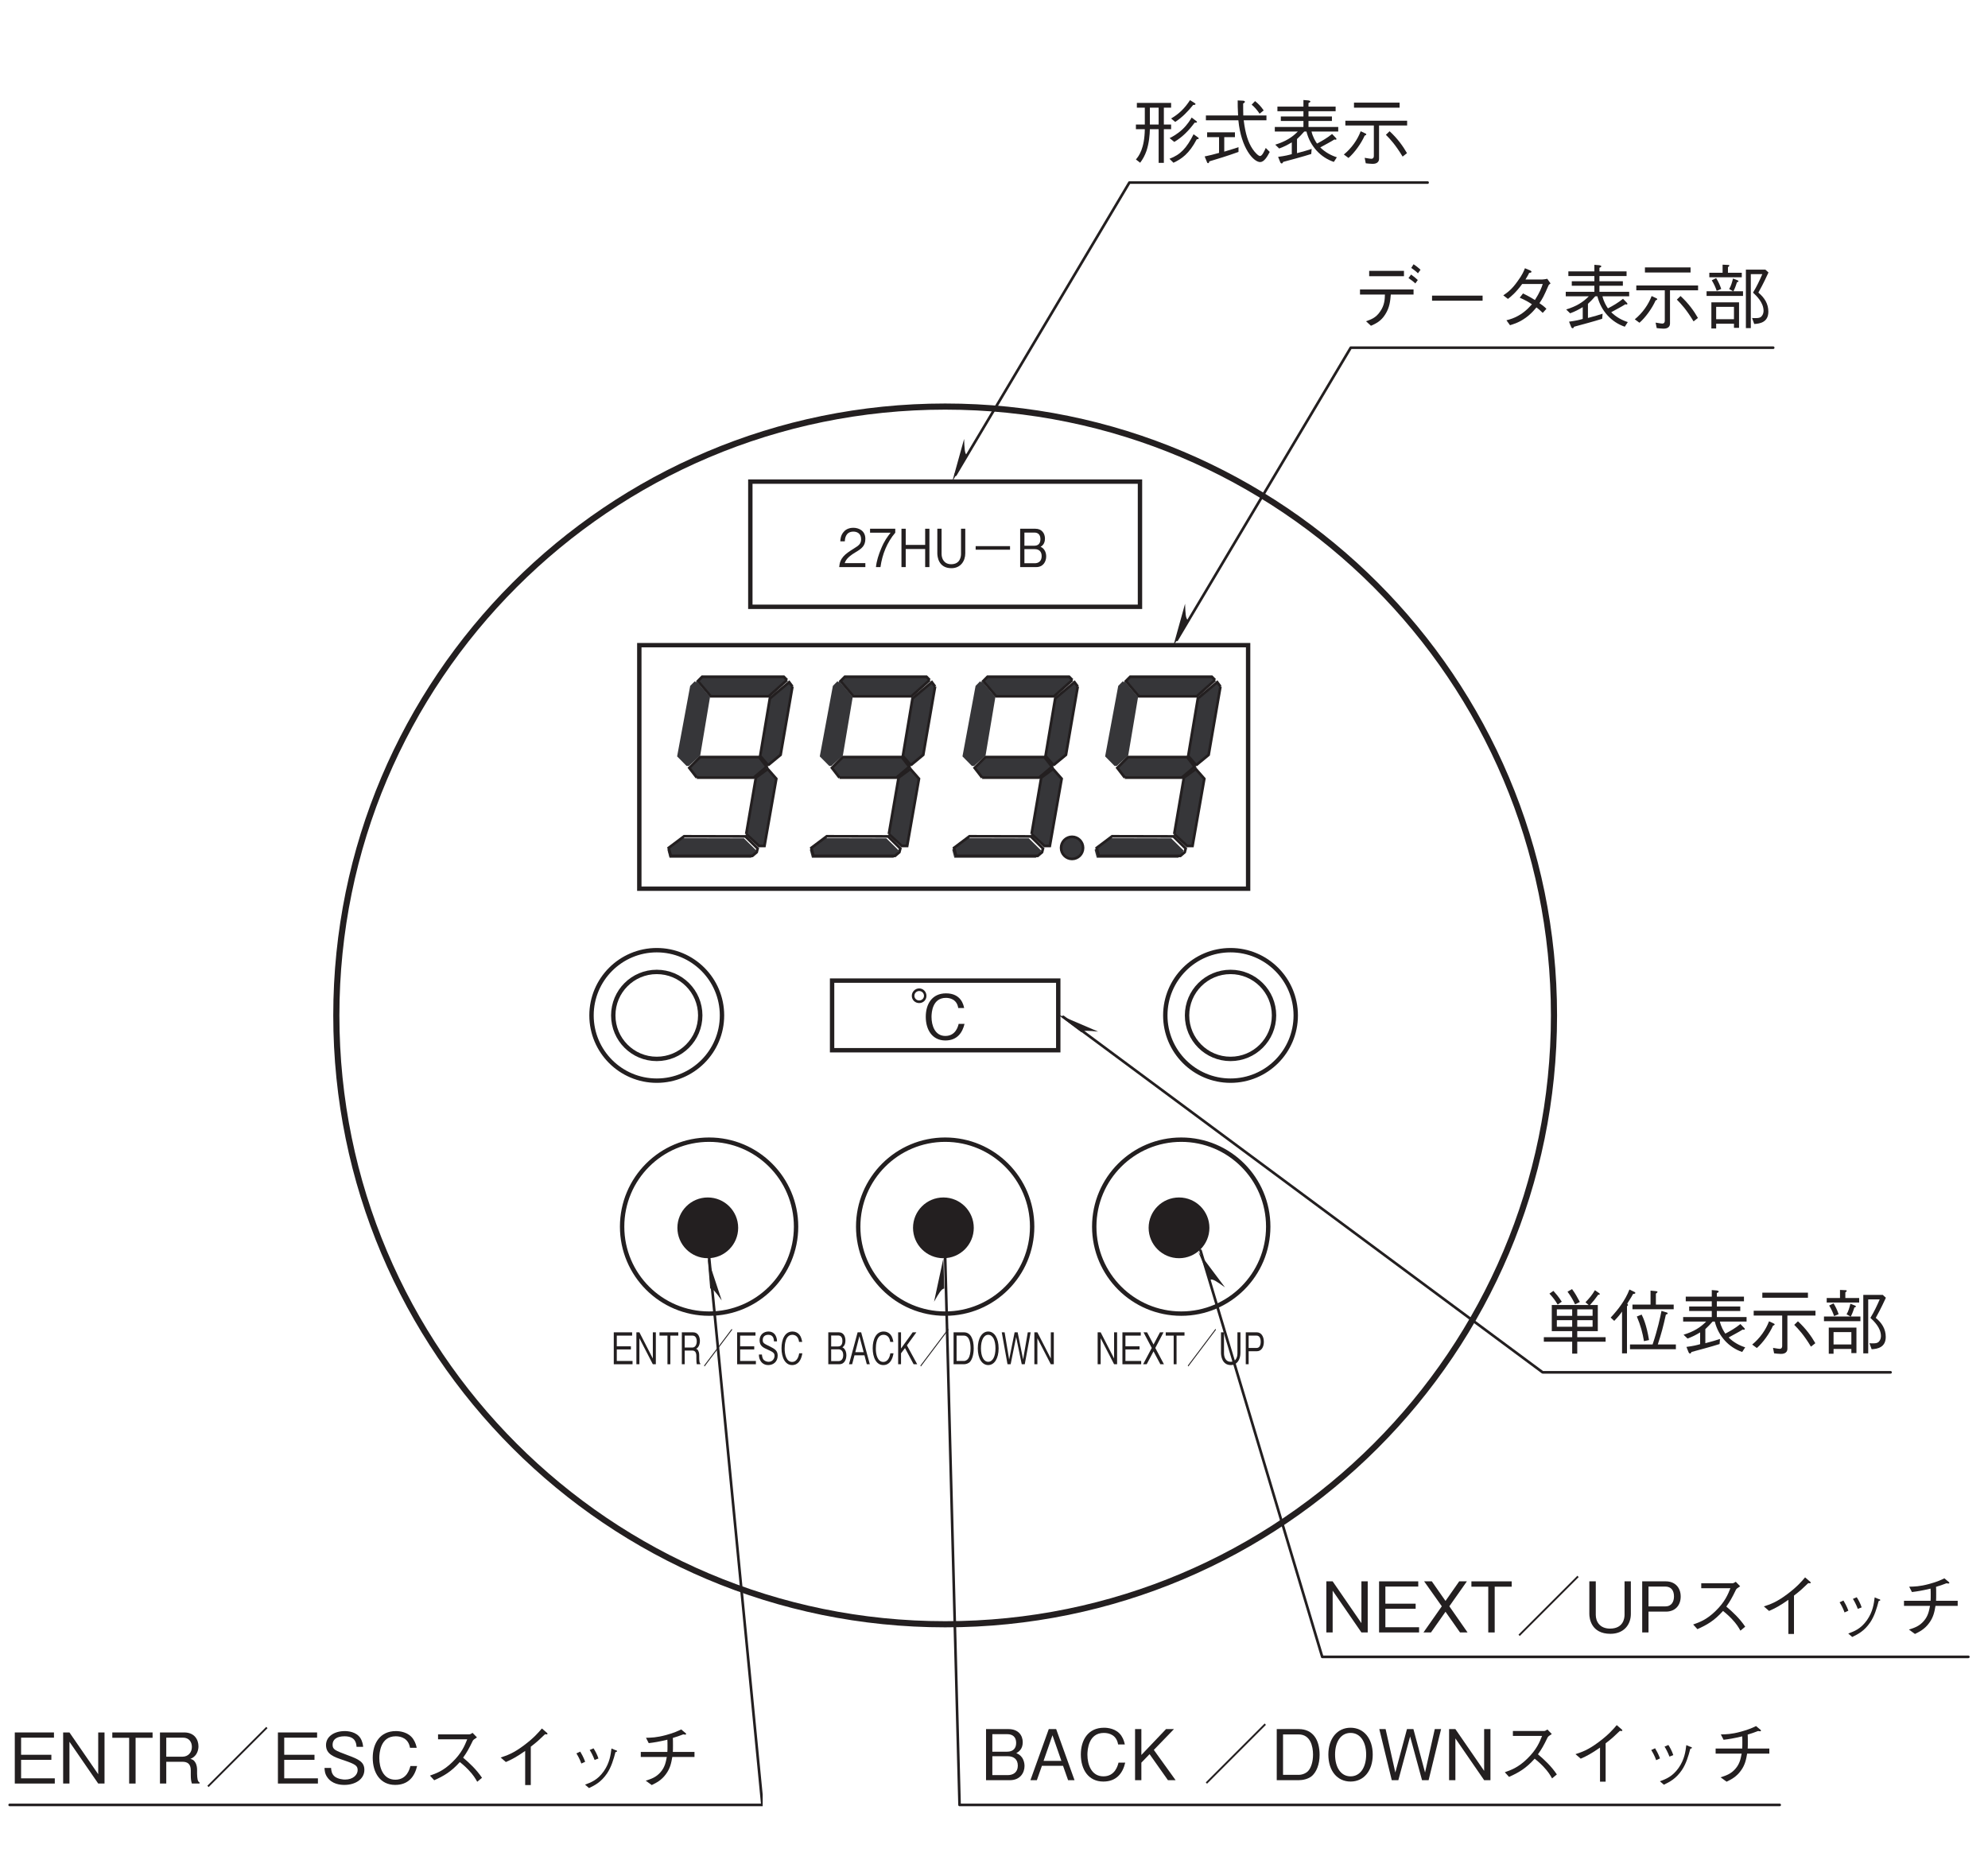 <?xml version="1.0" encoding="UTF-8"?>
<svg xmlns="http://www.w3.org/2000/svg" xmlns:xlink="http://www.w3.org/1999/xlink" width="226.77pt" height="212.6pt" viewBox="0 0 226.77 212.6" version="1.2">
<defs>
<g>
<symbol overflow="visible" id="glyph0-0">
<path style="stroke:none;" d="M 0.797 0.953 L 7.188 0.953 L 7.188 -7.031 L 0.797 -7.031 Z M 4 -3.359 L 1.453 -6.625 L 6.531 -6.625 Z M 4.25 -3.031 L 6.781 -6.297 L 6.781 0.234 Z M 1.453 0.562 L 4 -2.703 L 6.531 0.562 Z M 1.203 -6.297 L 3.734 -3.031 L 1.203 0.234 Z M 1.203 -6.297 "/>
</symbol>
<symbol overflow="visible" id="glyph0-1">
<path style="stroke:none;" d="M 5.188 0 L 5.188 -0.594 L 1.344 -0.594 L 1.344 -2.703 L 4.797 -2.703 L 4.797 -3.281 L 1.344 -3.281 L 1.344 -5.234 L 5.094 -5.234 L 5.094 -5.828 L 0.625 -5.828 L 0.625 0 Z M 5.188 0 "/>
</symbol>
<symbol overflow="visible" id="glyph0-2">
<path style="stroke:none;" d="M 5.391 0 L 5.391 -5.828 L 4.672 -5.828 L 4.672 -1.062 L 1.391 -5.828 L 0.672 -5.828 L 0.672 0 L 1.391 0 L 1.391 -4.766 L 4.672 0 Z M 5.391 0 "/>
</symbol>
<symbol overflow="visible" id="glyph0-3">
<path style="stroke:none;" d="M 4.812 -5.219 L 4.812 -5.828 L 0.219 -5.828 L 0.219 -5.219 L 2.141 -5.219 L 2.141 0 L 2.875 0 L 2.875 -5.219 Z M 4.812 -5.219 "/>
</symbol>
<symbol overflow="visible" id="glyph0-4">
<path style="stroke:none;" d="M 5.141 0 L 5.141 -0.125 C 5.016 -0.203 4.969 -0.266 4.922 -0.453 C 4.891 -0.609 4.859 -0.875 4.859 -1.125 L 4.859 -1.562 C 4.859 -1.734 4.844 -2.094 4.656 -2.406 C 4.484 -2.703 4.312 -2.75 4.094 -2.812 C 4.25 -2.875 4.406 -2.953 4.562 -3.109 C 4.859 -3.375 5.016 -3.828 5.016 -4.25 C 5.016 -4.984 4.578 -5.828 3.391 -5.828 L 0.625 -5.828 L 0.625 0 L 1.344 0 L 1.344 -2.484 L 3.172 -2.484 C 3.703 -2.484 4.141 -2.297 4.141 -1.5 L 4.141 -1 C 4.141 -0.516 4.172 -0.297 4.266 0 Z M 4.266 -4.172 C 4.266 -3.562 3.859 -3.062 3.188 -3.062 L 1.344 -3.062 L 1.344 -5.234 L 3.25 -5.234 C 3.953 -5.234 4.266 -4.734 4.266 -4.172 Z M 4.266 -4.172 "/>
</symbol>
<symbol overflow="visible" id="glyph0-5">
<path style="stroke:none;" d="M 7.422 -6.312 L 7.281 -6.469 L 0.562 0.25 L 0.703 0.406 Z M 7.422 -6.312 "/>
</symbol>
<symbol overflow="visible" id="glyph0-6">
<path style="stroke:none;" d="M 5.016 -1.562 C 5.016 -2.453 4.391 -2.766 3.109 -3.234 C 1.656 -3.781 1.391 -3.875 1.391 -4.438 C 1.391 -5.016 1.859 -5.391 2.75 -5.391 C 4.031 -5.391 4.094 -4.562 4.125 -4.188 L 4.875 -4.188 C 4.859 -4.391 4.812 -4.781 4.562 -5.188 C 4.094 -5.906 3.156 -5.984 2.781 -5.984 C 1.594 -5.984 0.641 -5.375 0.641 -4.391 C 0.641 -3.344 1.531 -3.031 2.672 -2.656 C 4 -2.203 4.25 -2.031 4.25 -1.531 C 4.25 -1.016 3.75 -0.453 2.812 -0.453 C 2.594 -0.453 2.047 -0.5 1.656 -0.781 C 1.266 -1.078 1.234 -1.547 1.219 -1.781 L 0.469 -1.781 C 0.484 -1.516 0.5 -1.109 0.797 -0.703 C 1.328 0.062 2.25 0.156 2.734 0.156 C 3.969 0.156 5.016 -0.484 5.016 -1.562 Z M 5.016 -1.562 "/>
</symbol>
<symbol overflow="visible" id="glyph0-7">
<path style="stroke:none;" d="M 5.562 -2 L 4.797 -2 C 4.719 -1.703 4.422 -0.438 3.078 -0.438 C 1.703 -0.438 1.25 -1.781 1.25 -2.906 C 1.25 -3.453 1.359 -5.391 3.125 -5.391 C 3.75 -5.391 4.578 -5.141 4.75 -4.078 L 5.516 -4.078 C 5.469 -4.297 5.391 -4.656 5.125 -5.062 C 4.562 -5.906 3.531 -5.984 3.141 -5.984 C 1.328 -5.984 0.5 -4.578 0.5 -2.938 C 0.5 -1.203 1.375 0.156 3.062 0.156 C 4.547 0.156 5.281 -0.781 5.562 -2 Z M 5.562 -2 "/>
</symbol>
<symbol overflow="visible" id="glyph0-8">
<path style="stroke:none;" d="M 5.828 -5.781 C 5.734 -5.719 5.578 -5.609 5.453 -5.609 L 1.891 -5.609 L 1.891 -5.047 L 5.219 -5.047 C 4.938 -4.344 4.594 -3.484 3.531 -2.453 C 2.484 -1.422 1.656 -1.156 0.969 -0.906 L 1.453 -0.375 C 2.531 -0.859 3.375 -1.328 4.375 -2.453 C 4.578 -2.281 4.891 -2.047 5.344 -1.578 C 5.922 -0.969 6.141 -0.594 6.359 -0.203 L 6.906 -0.656 C 6.25 -1.625 5.484 -2.328 4.75 -2.953 C 5.172 -3.547 5.391 -3.922 5.859 -4.891 C 5.953 -5.016 5.969 -5.031 6.328 -5.266 Z M 5.828 -5.781 "/>
</symbol>
<symbol overflow="visible" id="glyph0-9">
<path style="stroke:none;" d="M 4.484 0.172 L 4.484 -4.203 C 5.219 -4.766 5.438 -4.984 6.109 -5.625 C 6.203 -5.609 6.234 -5.609 6.297 -5.609 C 6.375 -5.609 6.391 -5.641 6.391 -5.672 C 6.391 -5.734 6.328 -5.797 6.297 -5.812 L 5.75 -6.281 C 5.344 -5.797 4.797 -5.172 3.688 -4.344 C 2.453 -3.422 1.75 -3.203 1.047 -2.969 L 1.641 -2.453 C 2.328 -2.75 2.906 -3.062 3.844 -3.719 L 3.844 0.172 Z M 4.484 0.172 "/>
</symbol>
<symbol overflow="visible" id="glyph0-10">
<path style="stroke:none;" d="M 1.703 -3.438 C 1.859 -3.188 2.094 -2.781 2.266 -2.281 L 2.703 -2.484 C 2.516 -3 2.266 -3.438 2.141 -3.641 Z M 3.219 -3.828 C 3.344 -3.641 3.594 -3.188 3.781 -2.688 L 4.219 -2.859 C 4.062 -3.344 3.812 -3.781 3.656 -4.016 Z M 3.141 0.516 C 3.797 0.203 4.516 -0.156 5.188 -1.141 C 5.672 -1.844 5.953 -2.781 6.156 -3.578 C 6.328 -3.641 6.344 -3.641 6.344 -3.703 C 6.344 -3.734 6.297 -3.781 6.109 -3.828 L 5.703 -4 C 5.609 -3.266 5.5 -2.375 4.828 -1.406 C 4.109 -0.391 3.359 -0.125 2.688 0.125 Z M 3.141 0.516 "/>
</symbol>
<symbol overflow="visible" id="glyph0-11">
<path style="stroke:none;" d="M 4.719 -3.609 C 4.734 -3.828 4.734 -4.016 4.734 -4.375 C 4.734 -4.734 4.734 -4.953 4.719 -5.203 C 5.234 -5.359 5.375 -5.406 5.906 -5.609 C 6.031 -5.594 6.078 -5.578 6.125 -5.578 C 6.172 -5.578 6.234 -5.594 6.234 -5.656 C 6.234 -5.719 6.156 -5.766 6.141 -5.781 L 5.672 -6.172 C 5.344 -6.016 4.875 -5.781 3.938 -5.531 C 2.844 -5.234 2.25 -5.234 1.656 -5.219 L 1.969 -4.609 C 2.625 -4.688 3.094 -4.766 4.094 -5 C 4.109 -4.797 4.109 -4.594 4.109 -4.281 C 4.109 -3.969 4.109 -3.797 4.094 -3.609 L 1.062 -3.609 L 1.062 -3.031 L 4.031 -3.031 C 3.922 -2.484 3.828 -1.891 3.328 -1.312 C 2.812 -0.703 2.219 -0.516 1.625 -0.328 L 2.312 0.172 C 2.828 -0.078 3.422 -0.375 3.922 -1.062 C 4.438 -1.75 4.547 -2.406 4.656 -3.031 L 7.188 -3.031 L 7.188 -3.609 Z M 4.719 -3.609 "/>
</symbol>
<symbol overflow="visible" id="glyph0-12">
<path style="stroke:none;" d="M 5.016 -1.625 C 5.016 -1.922 4.938 -2.266 4.75 -2.562 C 4.516 -2.891 4.281 -3 4.078 -3.078 C 4.328 -3.234 4.812 -3.516 4.812 -4.328 C 4.812 -5.094 4.328 -5.828 3.188 -5.828 L 0.625 -5.828 L 0.625 0 L 3.344 0 C 4.531 0 5.016 -0.859 5.016 -1.625 Z M 4.062 -4.25 C 4.062 -3.609 3.688 -3.25 3.031 -3.25 L 1.344 -3.25 L 1.344 -5.25 L 3.031 -5.25 C 3.672 -5.25 4.062 -4.922 4.062 -4.25 Z M 4.25 -1.656 C 4.25 -0.891 3.719 -0.578 3.094 -0.578 L 1.344 -0.578 L 1.344 -2.734 L 3.094 -2.734 C 3.766 -2.734 4.25 -2.406 4.25 -1.656 Z M 4.25 -1.656 "/>
</symbol>
<symbol overflow="visible" id="glyph0-13">
<path style="stroke:none;" d="M 5.25 0 L 3.156 -5.828 L 2.312 -5.828 L 0.219 0 L 0.953 0 L 1.531 -1.641 L 3.938 -1.641 L 4.516 0 Z M 3.75 -2.203 L 1.719 -2.203 L 2.734 -5.125 Z M 3.75 -2.203 "/>
</symbol>
<symbol overflow="visible" id="glyph0-14">
<path style="stroke:none;" d="M 5.25 0 L 2.766 -3.453 L 5.062 -5.828 L 4.156 -5.828 L 1.344 -2.875 L 1.344 -5.828 L 0.625 -5.828 L 0.625 0 L 1.344 0 L 1.344 -2 L 2.281 -2.969 L 4.375 0 Z M 5.25 0 "/>
</symbol>
<symbol overflow="visible" id="glyph0-15">
<path style="stroke:none;" d=""/>
</symbol>
<symbol overflow="visible" id="glyph0-16">
<path style="stroke:none;" d="M 5.562 -2.891 C 5.562 -4.625 4.781 -5.828 3.188 -5.828 L 0.672 -5.828 L 0.672 0 L 3.188 0 C 3.625 0 4.281 -0.125 4.688 -0.484 C 5.203 -0.938 5.562 -1.797 5.562 -2.891 Z M 4.812 -2.922 C 4.812 -2.109 4.594 -1.422 4.266 -1.062 C 4.078 -0.844 3.656 -0.609 3.172 -0.609 L 1.391 -0.609 L 1.391 -5.219 L 3.172 -5.219 C 4.516 -5.219 4.812 -3.859 4.812 -2.922 Z M 4.812 -2.922 "/>
</symbol>
<symbol overflow="visible" id="glyph0-17">
<path style="stroke:none;" d="M 5.562 -2.922 C 5.562 -4.766 4.531 -5.984 3.031 -5.984 C 1.531 -5.984 0.5 -4.766 0.5 -2.922 C 0.5 -1.047 1.531 0.156 3.031 0.156 C 4.531 0.156 5.562 -1.047 5.562 -2.922 Z M 4.812 -2.922 C 4.812 -1.484 4.156 -0.438 3.031 -0.438 C 1.922 -0.438 1.266 -1.469 1.266 -2.922 C 1.266 -4.375 1.922 -5.391 3.031 -5.391 C 4.156 -5.391 4.812 -4.359 4.812 -2.922 Z M 4.812 -2.922 "/>
</symbol>
<symbol overflow="visible" id="glyph0-18">
<path style="stroke:none;" d="M 7.297 -5.828 L 6.578 -5.828 L 5.469 -0.875 L 4.141 -5.828 L 3.406 -5.828 L 2.078 -0.875 L 0.969 -5.828 L 0.25 -5.828 L 1.672 0 L 2.422 0 L 3.766 -4.984 L 5.125 0 L 5.875 0 Z M 7.297 -5.828 "/>
</symbol>
<symbol overflow="visible" id="glyph0-19">
<path style="stroke:none;" d="M 5.25 0 L 3.172 -2.984 L 5.172 -5.828 L 4.297 -5.828 L 2.734 -3.594 L 1.172 -5.828 L 0.297 -5.828 L 2.312 -2.984 L 0.219 0 L 1.078 0 L 2.734 -2.359 L 4.391 0 Z M 5.25 0 "/>
</symbol>
<symbol overflow="visible" id="glyph0-20">
<path style="stroke:none;" d="M 5.391 -2.109 L 5.391 -5.828 L 4.672 -5.828 L 4.672 -2 C 4.672 -1.641 4.547 -0.438 3.016 -0.438 C 1.828 -0.438 1.391 -1.266 1.391 -2 L 1.391 -5.828 L 0.656 -5.828 L 0.656 -2.109 C 0.656 -1.609 0.859 0.156 3.062 0.156 C 4.594 0.156 5.391 -0.891 5.391 -2.109 Z M 5.391 -2.109 "/>
</symbol>
<symbol overflow="visible" id="glyph0-21">
<path style="stroke:none;" d="M 5.016 -4.094 C 5.016 -5.188 4.297 -5.828 3.328 -5.828 L 0.625 -5.828 L 0.625 0 L 1.344 0 L 1.344 -2.375 L 3.328 -2.375 C 4.406 -2.375 5.016 -3.109 5.016 -4.094 Z M 4.25 -4.109 C 4.25 -3.516 3.984 -2.969 3.25 -2.969 L 1.344 -2.969 L 1.344 -5.234 L 3.25 -5.234 C 3.922 -5.234 4.25 -4.797 4.25 -4.109 Z M 4.25 -4.109 "/>
</symbol>
<symbol overflow="visible" id="glyph0-22">
<path style="stroke:none;" d="M 7.516 -0.766 L 7.516 -1.281 L 4.281 -1.281 L 4.281 -1.969 L 6.625 -1.969 L 6.625 -4.953 L 5.734 -4.953 C 6.078 -5.328 6.344 -5.656 6.672 -6.125 C 6.734 -6.125 6.859 -6.125 6.859 -6.203 C 6.859 -6.234 6.797 -6.297 6.766 -6.312 L 6.297 -6.641 C 5.953 -6.062 5.656 -5.719 5.219 -5.266 L 5.578 -4.953 L 1.375 -4.953 L 1.375 -1.969 L 3.703 -1.969 L 3.703 -1.281 L 0.469 -1.281 L 0.469 -0.766 L 3.703 -0.766 L 3.703 0.594 L 4.281 0.594 L 4.281 -0.766 Z M 6.031 -3.719 L 4.281 -3.719 L 4.281 -4.453 L 6.031 -4.453 Z M 6.031 -2.469 L 4.281 -2.469 L 4.281 -3.219 L 6.031 -3.219 Z M 3.703 -3.719 L 1.953 -3.719 L 1.953 -4.453 L 3.703 -4.453 Z M 3.703 -2.469 L 1.953 -2.469 L 1.953 -3.219 L 3.703 -3.219 Z M 4.578 -5.297 C 4.281 -5.844 4.062 -6.266 3.688 -6.766 L 3.172 -6.469 C 3.609 -5.875 3.828 -5.453 4.031 -5.031 Z M 2.516 -5.328 C 2.125 -5.938 1.812 -6.281 1.562 -6.562 L 1.109 -6.25 C 1.5 -5.828 1.766 -5.484 2.047 -5 Z M 2.516 -5.328 "/>
</symbol>
<symbol overflow="visible" id="glyph0-23">
<path style="stroke:none;" d="M 7.547 0.094 L 7.547 -0.453 L 5.484 -0.453 C 5.859 -1.578 6.125 -2.562 6.406 -3.859 C 6.562 -3.906 6.609 -3.922 6.609 -4 C 6.609 -4.078 6.5 -4.109 6.422 -4.125 L 5.906 -4.281 C 5.75 -3.516 5.484 -2.219 4.891 -0.453 L 2.312 -0.453 L 2.312 0.094 Z M 2.922 -6.328 C 2.922 -6.391 2.859 -6.438 2.766 -6.469 L 2.25 -6.719 C 1.766 -5.469 0.938 -4.406 0.109 -3.516 L 0.516 -3.141 C 0.984 -3.625 1.203 -3.906 1.406 -4.203 L 1.406 0.562 L 1.969 0.562 L 1.969 -4.812 C 2.016 -4.859 2.094 -4.922 2.094 -4.938 C 2.094 -4.969 2.078 -4.984 2 -5.109 C 2.453 -5.828 2.578 -6.031 2.656 -6.203 C 2.828 -6.234 2.922 -6.234 2.922 -6.328 Z M 7.297 -4.469 L 7.297 -5 L 5.266 -5 L 5.266 -6.25 C 5.328 -6.297 5.453 -6.391 5.453 -6.438 C 5.453 -6.516 5.312 -6.531 5.281 -6.531 L 4.656 -6.594 L 4.656 -5 L 2.594 -5 L 2.594 -4.469 Z M 4.484 -0.953 C 4.203 -2.703 3.797 -3.547 3.641 -3.859 L 3.094 -3.641 C 3.531 -2.609 3.75 -1.766 3.906 -0.828 Z M 4.484 -0.953 "/>
</symbol>
<symbol overflow="visible" id="glyph0-24">
<path style="stroke:none;" d="M 2.328 -0.484 C 1.953 -0.375 1.594 -0.281 0.766 -0.172 L 1.016 0.453 C 1.047 0.516 1.094 0.578 1.172 0.578 C 1.266 0.578 1.297 0.516 1.344 0.406 C 2.422 0.109 3.516 -0.172 4.547 -0.5 L 4.594 -1.078 C 4.141 -0.922 3.734 -0.812 2.922 -0.594 L 2.922 -2.203 C 3.25 -2.516 3.469 -2.734 3.75 -3.062 L 4 -3.062 C 4.422 -1.375 5.609 -0.109 7.125 0.406 L 7.469 -0.125 C 6.812 -0.328 6.125 -0.703 5.578 -1.25 C 5.766 -1.344 5.984 -1.469 6.438 -1.719 C 6.688 -1.859 6.984 -2.016 7.188 -2.156 C 7.266 -2.141 7.297 -2.125 7.328 -2.125 C 7.375 -2.125 7.422 -2.141 7.422 -2.219 C 7.422 -2.25 7.391 -2.297 7.359 -2.328 L 6.922 -2.781 C 6.344 -2.312 5.797 -2 5.203 -1.688 C 5.016 -1.953 4.719 -2.453 4.578 -3.062 L 7.625 -3.062 L 7.625 -3.578 L 4.234 -3.578 L 4.234 -4.266 L 6.906 -4.266 L 6.906 -4.781 L 4.234 -4.781 L 4.234 -5.375 L 7.328 -5.375 L 7.328 -5.906 L 4.234 -5.906 L 4.234 -6.312 C 4.312 -6.344 4.453 -6.422 4.453 -6.484 C 4.453 -6.547 4.328 -6.594 4.234 -6.609 L 3.656 -6.656 L 3.656 -5.906 L 0.688 -5.906 L 0.688 -5.375 L 3.656 -5.375 L 3.656 -4.781 L 1.078 -4.781 L 1.078 -4.266 L 3.656 -4.266 L 3.656 -3.578 L 0.391 -3.578 L 0.391 -3.062 L 3.016 -3.062 C 2.359 -2.391 1.609 -1.922 0.438 -1.562 L 0.891 -1.125 C 1.438 -1.328 1.812 -1.516 2.328 -1.828 Z M 2.328 -0.484 "/>
</symbol>
<symbol overflow="visible" id="glyph0-25">
<path style="stroke:none;" d="M 6.641 -5.781 L 6.641 -6.359 L 1.438 -6.359 L 1.438 -5.781 Z M 4.297 -3.75 L 7.5 -3.75 L 7.5 -4.297 L 0.453 -4.297 L 0.453 -3.75 L 3.703 -3.75 L 3.703 -0.281 C 3.703 -0.109 3.641 0.047 3.406 0.047 C 3.328 0.047 3.125 0.016 2.656 -0.062 L 2.781 0.562 C 2.938 0.578 3.281 0.625 3.547 0.625 C 3.703 0.625 4.297 0.625 4.297 0.031 Z M 5.078 -2.688 C 5.578 -2.188 6.172 -1.547 6.984 -0.203 L 7.484 -0.594 C 7.047 -1.359 6.422 -2.25 5.5 -3.094 Z M 0.812 -0.047 C 1.484 -0.625 2.266 -1.703 2.656 -2.594 C 2.734 -2.625 2.844 -2.656 2.844 -2.75 C 2.844 -2.781 2.797 -2.812 2.766 -2.828 L 2.203 -3.094 C 1.828 -2.109 1.172 -1.172 0.281 -0.438 Z M 0.812 -0.047 "/>
</symbol>
<symbol overflow="visible" id="glyph0-26">
<path style="stroke:none;" d="M 1.031 0.609 L 1.578 0.609 L 1.578 0.062 L 3.609 0.062 L 3.609 0.531 L 4.188 0.531 L 4.188 -2.375 L 1.031 -2.375 Z M 1.578 -0.453 L 1.578 -1.859 L 3.609 -1.859 L 3.609 -0.453 Z M 2.312 -5.75 L 0.797 -5.75 L 0.797 -5.234 L 4.5 -5.234 L 4.5 -5.75 L 2.922 -5.75 L 2.922 -6.391 C 2.969 -6.422 3.078 -6.484 3.078 -6.578 C 3.078 -6.641 2.984 -6.641 2.953 -6.641 L 2.312 -6.672 Z M 1.078 -4.891 C 1.359 -4.422 1.5 -4.094 1.641 -3.688 L 2.156 -3.906 C 2 -4.359 1.844 -4.703 1.578 -5.141 Z M 7.188 -6.109 L 4.969 -6.109 L 4.969 0.562 L 5.531 0.562 L 5.531 -5.594 L 6.844 -5.594 C 6.516 -4.844 6.219 -4.203 5.781 -3.484 C 6.188 -3.109 6.984 -2.344 6.984 -1.406 C 6.984 -1.219 6.922 -0.953 6.766 -0.797 C 6.625 -0.609 6.391 -0.578 6.094 -0.578 C 5.922 -0.578 5.797 -0.578 5.672 -0.594 L 5.922 0.094 C 6.578 0.062 7.531 -0.109 7.531 -1.312 C 7.531 -2.219 7.078 -2.922 6.391 -3.484 C 6.578 -3.828 6.938 -4.453 7.547 -5.781 Z M 3.547 -3.641 C 3.625 -3.781 3.766 -4.078 3.953 -4.672 C 4.047 -4.688 4.125 -4.719 4.125 -4.781 C 4.125 -4.844 4.047 -4.875 4.016 -4.891 L 3.5 -5.094 C 3.391 -4.672 3.281 -4.25 3.062 -3.891 L 3.516 -3.641 L 0.484 -3.641 L 0.484 -3.109 L 4.641 -3.109 L 4.641 -3.641 Z M 3.547 -3.641 "/>
</symbol>
<symbol overflow="visible" id="glyph0-27">
<path style="stroke:none;" d="M 5.891 -5.969 L 1.922 -5.969 L 1.922 -5.359 L 5.891 -5.359 Z M 6.984 -3.266 L 6.984 -3.844 L 0.875 -3.844 L 0.875 -3.266 L 3.719 -3.266 C 3.703 -2.703 3.672 -2.031 3.172 -1.328 C 2.672 -0.578 2.078 -0.406 1.562 -0.219 L 2.125 0.297 C 2.656 0.062 3.281 -0.219 3.766 -1.016 C 4.266 -1.797 4.328 -2.562 4.391 -3.266 Z M 7.469 -4.922 C 7.281 -5.109 6.984 -5.344 6.703 -5.547 L 6.406 -5.141 C 6.625 -5 6.984 -4.734 7.188 -4.531 Z M 7.781 -6.094 C 7.641 -6.234 7.297 -6.516 6.984 -6.719 L 6.719 -6.297 C 7.016 -6.109 7.359 -5.828 7.484 -5.688 Z M 7.781 -6.094 "/>
</symbol>
<symbol overflow="visible" id="glyph0-28">
<path style="stroke:none;" d="M 6.875 -2.562 L 6.875 -3.141 L 1.109 -3.141 L 1.109 -2.562 Z M 6.875 -2.562 "/>
</symbol>
<symbol overflow="visible" id="glyph0-29">
<path style="stroke:none;" d="M 6.266 -5.062 C 6.125 -5.031 5.875 -4.984 5.734 -4.984 L 3.781 -4.984 C 4.062 -5.453 4.094 -5.5 4.203 -5.734 C 4.266 -5.734 4.469 -5.766 4.469 -5.859 C 4.469 -5.891 4.438 -5.953 4.344 -6 L 3.719 -6.266 C 3.609 -5.984 3.438 -5.531 2.891 -4.797 C 2.234 -3.859 1.75 -3.516 1.25 -3.172 L 1.781 -2.766 C 2.141 -3.047 2.656 -3.453 3.406 -4.469 L 5.75 -4.469 C 5.625 -4.062 5.406 -3.5 4.859 -2.641 C 4.641 -2.781 4.234 -3.031 3.5 -3.391 L 3.125 -2.906 C 3.766 -2.625 4.094 -2.438 4.516 -2.156 C 4.203 -1.812 3.859 -1.406 3.188 -0.984 C 2.516 -0.562 2.016 -0.438 1.609 -0.328 L 2.016 0.234 C 2.5 0.078 3.047 -0.078 3.75 -0.578 C 4.406 -1.031 4.75 -1.469 5.031 -1.797 C 5.25 -1.641 5.406 -1.5 5.75 -1.172 L 6.172 -1.641 C 5.922 -1.891 5.656 -2.094 5.375 -2.281 C 5.719 -2.797 5.844 -3 6.422 -4.328 C 6.469 -4.391 6.484 -4.422 6.641 -4.531 Z M 6.266 -5.062 "/>
</symbol>
<symbol overflow="visible" id="glyph0-30">
<path style="stroke:none;" d="M 4.531 -3.328 L 4.531 -3.859 L 3.703 -3.859 L 3.703 -5.781 L 4.531 -5.781 L 4.531 -6.328 L 0.625 -6.328 L 0.625 -5.781 L 1.531 -5.781 L 1.531 -3.859 L 0.516 -3.859 L 0.516 -3.328 L 1.531 -3.328 C 1.5 -1.109 0.844 -0.25 0.516 0.125 L 1 0.5 C 1.312 0.094 1.547 -0.359 1.719 -0.844 C 2.016 -1.734 2.094 -2.688 2.109 -3.328 L 3.109 -3.328 L 3.109 0.516 L 3.703 0.516 L 3.703 -3.328 Z M 3.109 -3.859 L 2.109 -3.859 L 2.109 -5.781 L 3.109 -5.781 Z M 7.312 -6.203 C 7.312 -6.234 7.281 -6.281 7.234 -6.297 L 6.688 -6.641 C 6.109 -5.75 5.469 -5.094 4.531 -4.547 L 5 -4.156 C 5.797 -4.672 6.453 -5.359 7.047 -6.094 C 7.172 -6.094 7.312 -6.094 7.312 -6.203 Z M 7.484 -4.156 C 7.484 -4.188 7.438 -4.234 7.391 -4.266 L 6.875 -4.656 C 6.734 -4.422 6.422 -3.875 5.828 -3.312 C 5.203 -2.734 4.625 -2.438 4.359 -2.312 L 4.891 -1.875 C 5.828 -2.422 6.578 -3.203 7.219 -4.078 C 7.281 -4.062 7.484 -4.047 7.484 -4.156 Z M 7.688 -2.281 C 7.688 -2.328 7.609 -2.375 7.594 -2.391 L 7.094 -2.75 C 6.297 -1.172 5.609 -0.422 4.344 0.047 L 4.797 0.5 C 5.719 0.078 6.594 -0.531 7.453 -2.172 C 7.594 -2.188 7.688 -2.219 7.688 -2.281 Z M 7.688 -2.281 "/>
</symbol>
<symbol overflow="visible" id="glyph0-31">
<path style="stroke:none;" d="M 7.422 -4.344 L 7.422 -4.891 L 4.781 -4.891 C 4.766 -5.312 4.766 -5.797 4.766 -6.25 C 4.828 -6.297 4.969 -6.375 4.969 -6.453 C 4.969 -6.484 4.922 -6.562 4.781 -6.578 L 4.141 -6.609 C 4.141 -6.156 4.141 -5.672 4.188 -4.891 L 0.516 -4.891 L 0.516 -4.344 L 4.219 -4.344 C 4.531 -1.125 5.969 0.422 6.703 0.422 C 7.141 0.422 7.5 -0.156 7.797 -0.734 L 7.344 -1.188 C 7.188 -0.844 6.938 -0.266 6.688 -0.266 C 6.5 -0.266 6.078 -0.703 5.844 -1.062 C 5.344 -1.797 5.016 -2.797 4.828 -4.344 Z M 5.734 -6.125 C 6.078 -5.844 6.344 -5.531 6.641 -5.094 L 7.109 -5.469 C 6.781 -5.938 6.5 -6.234 6.125 -6.531 Z M 2.609 -2.422 L 3.828 -2.422 L 3.828 -2.969 L 0.656 -2.969 L 0.656 -2.422 L 2.016 -2.422 L 2.016 -0.625 C 1.469 -0.469 0.859 -0.312 0.375 -0.219 L 0.656 0.469 C 0.672 0.5 0.703 0.547 0.766 0.547 C 0.844 0.547 0.875 0.484 0.906 0.344 C 1.797 0.078 2.984 -0.281 4.234 -0.734 L 4.234 -1.281 C 4.078 -1.219 3.906 -1.156 2.609 -0.766 Z M 2.609 -2.422 "/>
</symbol>
<symbol overflow="visible" id="glyph1-0">
<path style="stroke:none;" d="M 0.703 0.844 L 6.281 0.844 L 6.281 -6.141 L 0.703 -6.141 Z M 3.5 -2.938 L 1.266 -5.797 L 5.719 -5.797 Z M 3.719 -2.656 L 5.938 -5.516 L 5.938 0.203 Z M 1.266 0.484 L 3.5 -2.375 L 5.719 0.484 Z M 1.047 -5.516 L 3.266 -2.656 L 1.047 0.203 Z M 1.047 -5.516 "/>
</symbol>
<symbol overflow="visible" id="glyph1-1">
<path style="stroke:none;" d="M 1.094 -5.797 C 0.641 -5.797 0.25 -5.422 0.25 -4.953 C 0.25 -4.484 0.625 -4.125 1.094 -4.125 C 1.562 -4.125 1.922 -4.484 1.922 -4.953 C 1.922 -5.422 1.547 -5.797 1.094 -5.797 Z M 1.094 -5.5 C 1.391 -5.5 1.641 -5.266 1.641 -4.953 C 1.641 -4.656 1.391 -4.422 1.094 -4.422 C 0.797 -4.422 0.547 -4.656 0.547 -4.953 C 0.547 -5.266 0.797 -5.5 1.094 -5.5 Z M 5.594 -1.75 C 5.531 -1.484 5.266 -0.375 4.078 -0.375 C 2.891 -0.375 2.5 -1.562 2.5 -2.547 C 2.5 -3.062 2.609 -4.719 4.141 -4.719 C 4.562 -4.719 5.391 -4.578 5.547 -3.562 L 6.219 -3.562 C 6.156 -3.906 5.875 -5.234 4.156 -5.234 C 2.562 -5.234 1.844 -4.016 1.844 -2.562 C 1.844 -1.047 2.609 0.141 4.078 0.141 C 5.453 0.141 6.031 -0.781 6.266 -1.75 Z M 5.594 -1.75 "/>
</symbol>
<symbol overflow="visible" id="glyph2-0">
<path style="stroke:none;" d="M 0.375 0.594 L 3.375 0.594 L 3.375 -4.391 L 0.375 -4.391 Z M 1.875 -2.094 L 0.688 -4.141 L 3.062 -4.141 Z M 2 -1.891 L 3.188 -3.938 L 3.188 0.141 Z M 0.688 0.344 L 1.875 -1.688 L 3.062 0.344 Z M 0.562 -3.938 L 1.75 -1.891 L 0.562 0.141 Z M 0.562 -3.938 "/>
</symbol>
<symbol overflow="visible" id="glyph2-1">
<path style="stroke:none;" d="M 2.438 0 L 2.438 -0.375 L 0.641 -0.375 L 0.641 -1.688 L 2.25 -1.688 L 2.25 -2.047 L 0.641 -2.047 L 0.641 -3.266 L 2.391 -3.266 L 2.391 -3.641 L 0.297 -3.641 L 0.297 0 Z M 2.438 0 "/>
</symbol>
<symbol overflow="visible" id="glyph2-2">
<path style="stroke:none;" d="M 2.531 0 L 2.531 -3.641 L 2.188 -3.641 L 2.188 -0.656 L 0.656 -3.641 L 0.312 -3.641 L 0.312 0 L 0.656 0 L 0.656 -2.969 L 2.188 0 Z M 2.531 0 "/>
</symbol>
<symbol overflow="visible" id="glyph2-3">
<path style="stroke:none;" d="M 2.25 -3.266 L 2.25 -3.641 L 0.109 -3.641 L 0.109 -3.266 L 1.016 -3.266 L 1.016 0 L 1.344 0 L 1.344 -3.266 Z M 2.25 -3.266 "/>
</symbol>
<symbol overflow="visible" id="glyph2-4">
<path style="stroke:none;" d="M 2.406 0 L 2.406 -0.078 C 2.359 -0.125 2.328 -0.172 2.312 -0.281 C 2.297 -0.375 2.281 -0.547 2.281 -0.703 L 2.281 -0.969 C 2.281 -1.078 2.281 -1.312 2.188 -1.5 C 2.109 -1.688 2.031 -1.719 1.922 -1.766 C 2 -1.797 2.062 -1.844 2.141 -1.938 C 2.281 -2.109 2.359 -2.391 2.359 -2.656 C 2.359 -3.109 2.156 -3.641 1.594 -3.641 L 0.297 -3.641 L 0.297 0 L 0.625 0 L 0.625 -1.562 L 1.484 -1.562 C 1.734 -1.562 1.953 -1.438 1.953 -0.938 L 1.953 -0.625 C 1.953 -0.312 1.969 -0.188 2 0 Z M 2 -2.609 C 2 -2.219 1.812 -1.906 1.5 -1.906 L 0.625 -1.906 L 0.625 -3.266 L 1.531 -3.266 C 1.859 -3.266 2 -2.953 2 -2.609 Z M 2 -2.609 "/>
</symbol>
<symbol overflow="visible" id="glyph2-5">
<path style="stroke:none;" d="M 3.484 -3.938 L 3.422 -4.031 L 0.266 0.156 L 0.328 0.25 Z M 3.484 -3.938 "/>
</symbol>
<symbol overflow="visible" id="glyph2-6">
<path style="stroke:none;" d="M 2.359 -0.984 C 2.359 -1.531 2.062 -1.734 1.469 -2.031 C 0.781 -2.359 0.656 -2.422 0.656 -2.766 C 0.656 -3.125 0.875 -3.359 1.297 -3.359 C 1.891 -3.359 1.922 -2.844 1.938 -2.609 L 2.281 -2.609 C 2.281 -2.734 2.266 -2.984 2.141 -3.234 C 1.922 -3.688 1.484 -3.734 1.312 -3.734 C 0.75 -3.734 0.297 -3.359 0.297 -2.734 C 0.297 -2.078 0.719 -1.891 1.25 -1.656 C 1.875 -1.375 2 -1.266 2 -0.953 C 2 -0.641 1.766 -0.281 1.328 -0.281 C 1.219 -0.281 0.969 -0.312 0.781 -0.484 C 0.594 -0.672 0.578 -0.969 0.562 -1.109 L 0.219 -1.109 C 0.219 -0.938 0.234 -0.688 0.375 -0.438 C 0.625 0.031 1.062 0.094 1.281 0.094 C 1.875 0.094 2.359 -0.297 2.359 -0.984 Z M 2.359 -0.984 "/>
</symbol>
<symbol overflow="visible" id="glyph2-7">
<path style="stroke:none;" d="M 2.609 -1.25 L 2.25 -1.25 C 2.219 -1.062 2.078 -0.266 1.438 -0.266 C 0.797 -0.266 0.578 -1.109 0.594 -1.812 C 0.594 -2.156 0.641 -3.359 1.469 -3.359 C 1.766 -3.359 2.156 -3.203 2.234 -2.547 L 2.594 -2.547 C 2.562 -2.688 2.531 -2.906 2.406 -3.172 C 2.141 -3.688 1.656 -3.734 1.484 -3.734 C 0.625 -3.734 0.234 -2.859 0.234 -1.828 C 0.234 -0.75 0.656 0.094 1.438 0.094 C 2.141 0.094 2.484 -0.484 2.609 -1.25 Z M 2.609 -1.25 "/>
</symbol>
<symbol overflow="visible" id="glyph2-8">
<path style="stroke:none;" d="M 2.359 -1.016 C 2.359 -1.203 2.328 -1.422 2.234 -1.594 C 2.125 -1.812 2.016 -1.875 1.906 -1.922 C 2.031 -2.016 2.25 -2.203 2.25 -2.703 C 2.25 -3.188 2.031 -3.641 1.5 -3.641 L 0.297 -3.641 L 0.297 0 L 1.562 0 C 2.125 0 2.359 -0.531 2.359 -1.016 Z M 1.906 -2.656 C 1.906 -2.25 1.734 -2.031 1.422 -2.031 L 0.625 -2.031 L 0.625 -3.281 L 1.422 -3.281 C 1.719 -3.281 1.906 -3.078 1.906 -2.656 Z M 2 -1.031 C 2 -0.562 1.75 -0.359 1.453 -0.359 L 0.625 -0.359 L 0.625 -1.703 L 1.453 -1.703 C 1.766 -1.703 2 -1.5 2 -1.031 Z M 2 -1.031 "/>
</symbol>
<symbol overflow="visible" id="glyph2-9">
<path style="stroke:none;" d="M 2.469 0 L 1.484 -3.641 L 1.078 -3.641 L 0.094 0 L 0.453 0 L 0.719 -1.016 L 1.859 -1.016 L 2.125 0 Z M 1.766 -1.375 L 0.812 -1.375 L 1.281 -3.203 Z M 1.766 -1.375 "/>
</symbol>
<symbol overflow="visible" id="glyph2-10">
<path style="stroke:none;" d="M 2.469 0 L 1.297 -2.156 L 2.375 -3.641 L 1.953 -3.641 L 0.625 -1.797 L 0.625 -3.641 L 0.297 -3.641 L 0.297 0 L 0.625 0 L 0.625 -1.25 L 1.078 -1.844 L 2.062 0 Z M 2.469 0 "/>
</symbol>
<symbol overflow="visible" id="glyph2-11">
<path style="stroke:none;" d="M 2.609 -1.812 C 2.609 -2.891 2.25 -3.641 1.5 -3.641 L 0.312 -3.641 L 0.312 0 L 1.5 0 C 1.703 0 2.016 -0.078 2.203 -0.297 C 2.438 -0.578 2.609 -1.125 2.609 -1.812 Z M 2.25 -1.812 C 2.25 -1.312 2.156 -0.891 2 -0.672 C 1.922 -0.531 1.719 -0.375 1.484 -0.375 L 0.656 -0.375 L 0.656 -3.266 L 1.484 -3.266 C 2.125 -3.266 2.25 -2.406 2.25 -1.812 Z M 2.25 -1.812 "/>
</symbol>
<symbol overflow="visible" id="glyph2-12">
<path style="stroke:none;" d="M 2.609 -1.812 C 2.609 -2.969 2.125 -3.734 1.422 -3.734 C 0.719 -3.734 0.234 -2.969 0.234 -1.812 C 0.234 -0.656 0.719 0.094 1.422 0.094 C 2.125 0.094 2.609 -0.656 2.609 -1.812 Z M 2.25 -1.812 C 2.25 -0.922 1.953 -0.281 1.422 -0.281 C 0.906 -0.281 0.594 -0.906 0.594 -1.812 C 0.594 -2.719 0.906 -3.359 1.422 -3.359 C 1.953 -3.359 2.25 -2.719 2.25 -1.812 Z M 2.25 -1.812 "/>
</symbol>
<symbol overflow="visible" id="glyph2-13">
<path style="stroke:none;" d="M 3.422 -3.641 L 3.094 -3.641 L 2.562 -0.547 L 1.938 -3.641 L 1.594 -3.641 L 0.969 -0.547 L 0.453 -3.641 L 0.125 -3.641 L 0.781 0 L 1.141 0 L 1.766 -3.109 L 2.406 0 L 2.75 0 Z M 3.422 -3.641 "/>
</symbol>
<symbol overflow="visible" id="glyph2-14">
<path style="stroke:none;" d="M 2.469 0 L 1.484 -1.859 L 2.422 -3.641 L 2.016 -3.641 L 1.281 -2.25 L 0.547 -3.641 L 0.141 -3.641 L 1.078 -1.859 L 0.094 0 L 0.5 0 L 1.281 -1.469 L 2.062 0 Z M 2.469 0 "/>
</symbol>
<symbol overflow="visible" id="glyph2-15">
<path style="stroke:none;" d="M 2.531 -1.312 L 2.531 -3.641 L 2.188 -3.641 L 2.188 -1.25 C 2.188 -1.031 2.141 -0.281 1.406 -0.281 C 0.859 -0.281 0.656 -0.797 0.656 -1.25 L 0.656 -3.641 L 0.312 -3.641 L 0.312 -1.312 C 0.312 -1 0.406 0.094 1.438 0.094 C 2.156 0.094 2.531 -0.547 2.531 -1.312 Z M 2.531 -1.312 "/>
</symbol>
<symbol overflow="visible" id="glyph2-16">
<path style="stroke:none;" d="M 2.359 -2.547 C 2.359 -3.234 2.016 -3.641 1.562 -3.641 L 0.297 -3.641 L 0.297 0 L 0.625 0 L 0.625 -1.484 L 1.562 -1.484 C 2.062 -1.484 2.359 -1.938 2.359 -2.547 Z M 2 -2.562 C 2 -2.188 1.875 -1.859 1.531 -1.859 L 0.625 -1.859 L 0.625 -3.266 L 1.531 -3.266 C 1.844 -3.266 2 -2.984 2 -2.562 Z M 2 -2.562 "/>
</symbol>
<symbol overflow="visible" id="glyph3-0">
<path style="stroke:none;" d="M 0.547 0.719 L 4.859 0.719 L 4.859 -5.266 L 0.547 -5.266 Z M 2.703 -2.516 L 0.984 -4.969 L 4.406 -4.969 Z M 2.875 -2.281 L 4.578 -4.719 L 4.578 0.172 Z M 0.984 0.422 L 2.703 -2.031 L 4.406 0.422 Z M 0.812 -4.719 L 2.516 -2.281 L 0.812 0.172 Z M 0.812 -4.719 "/>
</symbol>
<symbol overflow="visible" id="glyph3-1">
<path style="stroke:none;" d="M 3.125 0 L 3.125 -0.453 L 0.766 -0.453 C 0.875 -0.719 1 -1.094 2 -1.688 C 2.719 -2.109 3.125 -2.438 3.125 -3.219 C 3.125 -4.203 2.312 -4.484 1.75 -4.484 C 1.562 -4.484 0.984 -4.453 0.625 -3.984 C 0.312 -3.609 0.281 -3.188 0.266 -2.938 L 0.781 -2.938 C 0.797 -3.172 0.828 -4.047 1.766 -4.047 C 2.125 -4.047 2.641 -3.875 2.641 -3.188 C 2.641 -2.641 2.375 -2.469 1.781 -2.094 C 0.797 -1.484 0.219 -1.047 0.141 0 Z M 3.125 0 "/>
</symbol>
<symbol overflow="visible" id="glyph3-2">
<path style="stroke:none;" d="M 3.141 -3.922 L 3.141 -4.375 L 0.266 -4.375 L 0.266 -3.922 L 2.609 -3.922 C 2.234 -3.438 1.906 -3.016 1.531 -2.109 C 1.25 -1.438 1.016 -0.734 0.938 0 L 1.453 0 C 1.656 -1.469 2.219 -2.844 3.141 -3.922 Z M 3.141 -3.922 "/>
</symbol>
<symbol overflow="visible" id="glyph3-3">
<path style="stroke:none;" d="M 3.641 0 L 3.641 -4.375 L 3.156 -4.375 L 3.156 -2.531 L 0.938 -2.531 L 0.938 -4.375 L 0.453 -4.375 L 0.453 0 L 0.938 0 L 0.938 -2.062 L 3.156 -2.062 L 3.156 0 Z M 3.641 0 "/>
</symbol>
<symbol overflow="visible" id="glyph3-4">
<path style="stroke:none;" d="M 3.641 -1.578 L 3.641 -4.375 L 3.156 -4.375 L 3.156 -1.5 C 3.156 -1.234 3.078 -0.328 2.031 -0.328 C 1.234 -0.328 0.938 -0.953 0.938 -1.5 L 0.938 -4.375 L 0.453 -4.375 L 0.453 -1.578 C 0.453 -1.203 0.578 0.125 2.062 0.125 C 3.094 0.125 3.641 -0.672 3.641 -1.578 Z M 3.641 -1.578 "/>
</symbol>
<symbol overflow="visible" id="glyph3-5">
<path style="stroke:none;" d="M 0.734 -1.984 L 4.656 -1.984 L 4.656 -2.391 L 0.734 -2.391 Z M 0.734 -1.984 "/>
</symbol>
<symbol overflow="visible" id="glyph3-6">
<path style="stroke:none;" d="M 3.391 -1.219 C 3.391 -1.438 3.344 -1.703 3.203 -1.922 C 3.047 -2.172 2.891 -2.25 2.75 -2.312 C 2.922 -2.422 3.25 -2.641 3.25 -3.25 C 3.25 -3.812 2.922 -4.375 2.156 -4.375 L 0.422 -4.375 L 0.422 0 L 2.25 0 C 3.062 0 3.391 -0.641 3.391 -1.219 Z M 2.734 -3.188 C 2.734 -2.703 2.484 -2.438 2.047 -2.438 L 0.906 -2.438 L 0.906 -3.938 L 2.047 -3.938 C 2.469 -3.938 2.734 -3.688 2.734 -3.188 Z M 2.875 -1.25 C 2.875 -0.672 2.5 -0.438 2.094 -0.438 L 0.906 -0.438 L 0.906 -2.047 L 2.094 -2.047 C 2.547 -2.047 2.875 -1.797 2.875 -1.25 Z M 2.875 -1.25 "/>
</symbol>
</g>
<clipPath id="clip1">
  <path d="M 0.098 143 L 87 143 L 87 207 L 0.098 207 Z M 0.098 143 "/>
</clipPath>
</defs>
<g id="surface1">
<path style="fill:none;stroke-width:7;stroke-linecap:butt;stroke-linejoin:miter;stroke:rgb(13.73%,12.16%,12.549%);stroke-opacity:1;stroke-miterlimit:4;" d="M 1771.642 963.778 C 1771.642 580.206 1460.746 269.271 1077.174 269.271 C 693.602 269.271 382.667 580.206 382.667 963.778 C 382.667 1347.311 693.602 1658.247 1077.174 1658.247 C 1460.746 1658.247 1771.642 1347.311 1771.642 963.778 Z M 1771.642 963.778 " transform="matrix(0.1,0,0,-0.1,0.098,212.201)"/>
<path style="fill:none;stroke-width:5;stroke-linecap:butt;stroke-linejoin:miter;stroke:rgb(13.73%,12.16%,12.549%);stroke-opacity:1;stroke-miterlimit:4;" d="M 797.782 963.778 C 797.782 936.344 775.592 914.154 748.158 914.154 C 720.763 914.154 698.573 936.344 698.573 963.778 C 698.573 991.174 720.763 1013.364 748.158 1013.364 C 775.592 1013.364 797.782 991.174 797.782 963.778 Z M 797.782 963.778 " transform="matrix(0.1,0,0,-0.1,0.098,212.201)"/>
<path style="fill:none;stroke-width:5;stroke-linecap:butt;stroke-linejoin:miter;stroke:rgb(13.73%,12.16%,12.549%);stroke-opacity:1;stroke-miterlimit:4;" d="M 1452.293 963.778 C 1452.293 936.344 1430.063 914.154 1402.668 914.154 C 1375.273 914.154 1353.083 936.344 1353.083 963.778 C 1353.083 991.174 1375.273 1013.364 1402.668 1013.364 C 1430.063 1013.364 1452.293 991.174 1452.293 963.778 Z M 1452.293 963.778 " transform="matrix(0.1,0,0,-0.1,0.098,212.201)"/>
<path style=" stroke:none;fill-rule:nonzero;fill:rgb(13.73%,12.16%,12.549%);fill-opacity:1;" d="M 107.707 146.984 C 107.395 147 107.102 147.504 106.547 148.484 L 107.613 143.52 L 107.707 146.984 "/>
<path style=" stroke:none;fill-rule:nonzero;fill:rgb(13.73%,12.16%,12.549%);fill-opacity:1;" d="M 138.051 145.969 C 138.344 145.855 138.816 146.188 139.734 146.844 L 136.688 142.785 L 138.051 145.969 "/>
<path style=" stroke:none;fill-rule:nonzero;fill:rgb(13.73%,12.16%,12.549%);fill-opacity:1;" d="M 123.375 117.754 C 123.566 117.508 124.148 117.562 125.266 117.672 L 120.602 115.676 L 123.375 117.754 "/>
<path style=" stroke:none;fill-rule:nonzero;fill:rgb(13.73%,12.16%,12.549%);fill-opacity:1;" d="M 135.512 70.73 C 135.242 70.566 135.219 69.988 135.18 68.863 L 133.82 73.754 L 135.512 70.73 "/>
<path style="fill:none;stroke-width:3;stroke-linecap:round;stroke-linejoin:round;stroke:rgb(13.73%,12.16%,12.549%);stroke-opacity:1;stroke-miterlimit:4;" d="M 1077.174 688.104 L 1093.572 63.22 L 2029.079 63.22 " transform="matrix(0.1,0,0,-0.1,0.098,212.201)"/>
<g style="fill:rgb(13.73%,12.16%,12.549%);fill-opacity:1;">
  <use xlink:href="#glyph0-1" x="1.062" y="203.442"/>
  <use xlink:href="#glyph0-2" x="6.531" y="203.442"/>
  <use xlink:href="#glyph0-3" x="12.592" y="203.442"/>
  <use xlink:href="#glyph0-4" x="17.622" y="203.442"/>
  <use xlink:href="#glyph0-5" x="23.092" y="203.442"/>
  <use xlink:href="#glyph0-1" x="31.077" y="203.442"/>
  <use xlink:href="#glyph0-6" x="36.547" y="203.442"/>
  <use xlink:href="#glyph0-7" x="42.017" y="203.442"/>
  <use xlink:href="#glyph0-8" x="48.077" y="203.442"/>
  <use xlink:href="#glyph0-9" x="56.062" y="203.442"/>
  <use xlink:href="#glyph0-10" x="64.047" y="203.442"/>
  <use xlink:href="#glyph0-11" x="72.032" y="203.442"/>
</g>
<g style="fill:rgb(13.73%,12.16%,12.549%);fill-opacity:1;">
  <use xlink:href="#glyph0-12" x="111.851" y="203.059"/>
  <use xlink:href="#glyph0-13" x="117.321" y="203.059"/>
  <use xlink:href="#glyph0-7" x="122.791" y="203.059"/>
  <use xlink:href="#glyph0-14" x="128.851" y="203.059"/>
  <use xlink:href="#glyph0-15" x="134.321" y="203.059"/>
  <use xlink:href="#glyph0-5" x="136.98" y="203.059"/>
  <use xlink:href="#glyph0-16" x="144.965" y="203.059"/>
  <use xlink:href="#glyph0-17" x="151.025" y="203.059"/>
  <use xlink:href="#glyph0-18" x="157.086" y="203.059"/>
  <use xlink:href="#glyph0-2" x="164.624" y="203.059"/>
  <use xlink:href="#glyph0-8" x="170.684" y="203.059"/>
  <use xlink:href="#glyph0-9" x="178.669" y="203.059"/>
  <use xlink:href="#glyph0-10" x="186.654" y="203.059"/>
  <use xlink:href="#glyph0-11" x="194.639" y="203.059"/>
</g>
<path style="fill:none;stroke-width:3;stroke-linecap:round;stroke-linejoin:round;stroke:rgb(13.73%,12.16%,12.549%);stroke-opacity:1;stroke-miterlimit:4;" d="M 1368.463 695.462 L 1507.279 232.092 L 2244.327 232.092 " transform="matrix(0.1,0,0,-0.1,0.098,212.201)"/>
<path style="fill:none;stroke-width:3;stroke-linecap:round;stroke-linejoin:round;stroke:rgb(13.73%,12.16%,12.549%);stroke-opacity:1;stroke-miterlimit:4;" d="M 1211.802 962.135 L 1758.688 556.647 L 2155.567 556.647 " transform="matrix(0.1,0,0,-0.1,0.098,212.201)"/>
<path style="fill:none;stroke-width:3;stroke-linecap:round;stroke-linejoin:round;stroke:rgb(13.73%,12.16%,12.549%);stroke-opacity:1;stroke-miterlimit:4;" d="M 1341.42 1392.083 L 1539.801 1725.404 L 2021.682 1725.404 " transform="matrix(0.1,0,0,-0.1,0.098,212.201)"/>
<g style="fill:rgb(13.73%,12.16%,12.549%);fill-opacity:1;">
  <use xlink:href="#glyph0-2" x="150.624" y="186.207"/>
  <use xlink:href="#glyph0-1" x="156.685" y="186.207"/>
  <use xlink:href="#glyph0-19" x="162.154" y="186.207"/>
  <use xlink:href="#glyph0-3" x="167.624" y="186.207"/>
  <use xlink:href="#glyph0-5" x="172.654" y="186.207"/>
  <use xlink:href="#glyph0-20" x="180.639" y="186.207"/>
  <use xlink:href="#glyph0-21" x="186.7" y="186.207"/>
  <use xlink:href="#glyph0-8" x="192.17" y="186.207"/>
  <use xlink:href="#glyph0-9" x="200.155" y="186.207"/>
  <use xlink:href="#glyph0-10" x="208.14" y="186.207"/>
  <use xlink:href="#glyph0-11" x="216.125" y="186.207"/>
</g>
<g style="fill:rgb(13.73%,12.16%,12.549%);fill-opacity:1;">
  <use xlink:href="#glyph0-22" x="175.635" y="153.809"/>
  <use xlink:href="#glyph0-23" x="183.62" y="153.809"/>
  <use xlink:href="#glyph0-24" x="191.605" y="153.809"/>
  <use xlink:href="#glyph0-25" x="199.59" y="153.809"/>
  <use xlink:href="#glyph0-26" x="207.575" y="153.809"/>
</g>
<g style="fill:rgb(13.73%,12.16%,12.549%);fill-opacity:1;">
  <use xlink:href="#glyph1-1" x="103.758" y="118.542"/>
</g>
<g style="fill:rgb(13.73%,12.16%,12.549%);fill-opacity:1;">
  <use xlink:href="#glyph2-1" x="69.716" y="155.615"/>
  <use xlink:href="#glyph2-2" x="72.28" y="155.615"/>
  <use xlink:href="#glyph2-3" x="75.121" y="155.615"/>
  <use xlink:href="#glyph2-4" x="77.479" y="155.615"/>
  <use xlink:href="#glyph2-5" x="80.043" y="155.615"/>
  <use xlink:href="#glyph2-1" x="83.786" y="155.615"/>
  <use xlink:href="#glyph2-6" x="86.35" y="155.615"/>
  <use xlink:href="#glyph2-7" x="88.914" y="155.615"/>
</g>
<g style="fill:rgb(13.73%,12.16%,12.549%);fill-opacity:1;">
  <use xlink:href="#glyph2-8" x="94.186" y="155.615"/>
  <use xlink:href="#glyph2-9" x="96.75" y="155.615"/>
  <use xlink:href="#glyph2-7" x="99.314" y="155.615"/>
  <use xlink:href="#glyph2-10" x="102.155" y="155.615"/>
  <use xlink:href="#glyph2-5" x="104.719" y="155.615"/>
  <use xlink:href="#glyph2-11" x="108.462" y="155.615"/>
  <use xlink:href="#glyph2-12" x="111.303" y="155.615"/>
  <use xlink:href="#glyph2-13" x="114.144" y="155.615"/>
  <use xlink:href="#glyph2-2" x="117.677" y="155.615"/>
</g>
<g style="fill:rgb(13.73%,12.16%,12.549%);fill-opacity:1;">
  <use xlink:href="#glyph3-1" x="95.585" y="64.686"/>
  <use xlink:href="#glyph3-2" x="98.981" y="64.686"/>
  <use xlink:href="#glyph3-3" x="102.377" y="64.686"/>
  <use xlink:href="#glyph3-4" x="106.467" y="64.686"/>
  <use xlink:href="#glyph3-5" x="110.558" y="64.686"/>
  <use xlink:href="#glyph3-6" x="115.948" y="64.686"/>
</g>
<g style="fill:rgb(13.73%,12.16%,12.549%);fill-opacity:1;">
  <use xlink:href="#glyph2-2" x="124.896" y="155.615"/>
  <use xlink:href="#glyph2-1" x="127.737" y="155.615"/>
  <use xlink:href="#glyph2-14" x="130.301" y="155.615"/>
  <use xlink:href="#glyph2-3" x="132.865" y="155.615"/>
  <use xlink:href="#glyph2-5" x="135.223" y="155.615"/>
  <use xlink:href="#glyph2-15" x="138.966" y="155.615"/>
  <use xlink:href="#glyph2-16" x="141.807" y="155.615"/>
</g>
<g style="fill:rgb(13.73%,12.16%,12.549%);fill-opacity:1;">
  <use xlink:href="#glyph0-27" x="154.259" y="36.862"/>
  <use xlink:href="#glyph0-28" x="162.244" y="36.862"/>
  <use xlink:href="#glyph0-29" x="170.229" y="36.862"/>
  <use xlink:href="#glyph0-24" x="178.214" y="36.862"/>
  <use xlink:href="#glyph0-25" x="186.199" y="36.862"/>
  <use xlink:href="#glyph0-26" x="194.184" y="36.862"/>
</g>
<path style=" stroke:none;fill-rule:nonzero;fill:rgb(13.73%,12.16%,12.549%);fill-opacity:1;" d="M 110.309 51.93 C 110.039 51.77 110.016 51.191 109.977 50.066 L 108.617 54.957 L 110.309 51.93 "/>
<path style="fill:none;stroke-width:3;stroke-linecap:round;stroke-linejoin:round;stroke:rgb(13.73%,12.16%,12.549%);stroke-opacity:1;stroke-miterlimit:4;" d="M 1088.915 1580.405 L 1287.295 1913.765 L 1627.465 1913.765 " transform="matrix(0.1,0,0,-0.1,0.098,212.201)"/>
<g style="fill:rgb(13.73%,12.16%,12.549%);fill-opacity:1;">
  <use xlink:href="#glyph0-30" x="129.057" y="18.064"/>
  <use xlink:href="#glyph0-31" x="137.041" y="18.064"/>
  <use xlink:href="#glyph0-24" x="145.026" y="18.064"/>
  <use xlink:href="#glyph0-25" x="153.011" y="18.064"/>
</g>
<path style="fill:none;stroke-width:5;stroke-linecap:butt;stroke-linejoin:miter;stroke:rgb(13.73%,12.16%,12.549%);stroke-opacity:1;stroke-miterlimit:4;" d="M 728.277 1108.308 L 1422.745 1108.308 L 1422.745 1386.095 L 728.277 1386.095 Z M 728.277 1108.308 " transform="matrix(0.1,0,0,-0.1,0.098,212.201)"/>
<path style="fill:none;stroke-width:5;stroke-linecap:butt;stroke-linejoin:miter;stroke:rgb(13.73%,12.16%,12.549%);stroke-opacity:1;stroke-miterlimit:4;" d="M 854.921 1429.849 L 1299.388 1429.849 L 1299.388 1572.656 L 854.921 1572.656 Z M 854.921 1429.849 " transform="matrix(0.1,0,0,-0.1,0.098,212.201)"/>
<path style="fill:none;stroke-width:5;stroke-linecap:butt;stroke-linejoin:miter;stroke:rgb(13.73%,12.16%,12.549%);stroke-opacity:1;stroke-miterlimit:4;" d="M 822.595 963.778 C 822.595 922.646 789.29 889.342 748.197 889.342 C 707.104 889.342 673.76 922.646 673.76 963.778 C 673.76 1004.832 707.104 1038.176 748.197 1038.176 C 789.29 1038.176 822.595 1004.832 822.595 963.778 Z M 822.595 963.778 " transform="matrix(0.1,0,0,-0.1,0.098,212.201)"/>
<path style="fill:none;stroke-width:5;stroke-linecap:butt;stroke-linejoin:miter;stroke:rgb(13.73%,12.16%,12.549%);stroke-opacity:1;stroke-miterlimit:4;" d="M 1477.066 963.778 C 1477.066 922.646 1443.761 889.342 1402.668 889.342 C 1361.575 889.342 1328.271 922.646 1328.271 963.778 C 1328.271 1004.832 1361.575 1038.176 1402.668 1038.176 C 1443.761 1038.176 1477.066 1004.832 1477.066 963.778 Z M 1477.066 963.778 " transform="matrix(0.1,0,0,-0.1,0.098,212.201)"/>
<path style="fill:none;stroke-width:5;stroke-linecap:butt;stroke-linejoin:miter;stroke:rgb(13.73%,12.16%,12.549%);stroke-opacity:1;stroke-miterlimit:4;" d="M 1176.384 722.818 C 1176.384 668.028 1131.965 623.608 1077.174 623.608 C 1022.384 623.608 977.964 668.028 977.964 722.818 C 977.964 777.608 1022.384 822.028 1077.174 822.028 C 1131.965 822.028 1176.384 777.608 1176.384 722.818 Z M 1176.384 722.818 " transform="matrix(0.1,0,0,-0.1,0.098,212.201)"/>
<path style="fill:none;stroke-width:5;stroke-linecap:butt;stroke-linejoin:miter;stroke:rgb(13.73%,12.16%,12.549%);stroke-opacity:1;stroke-miterlimit:4;" d="M 907.089 722.818 C 907.089 668.028 862.67 623.608 807.879 623.608 C 753.089 623.608 708.67 668.028 708.67 722.818 C 708.67 777.608 753.089 822.028 807.879 822.028 C 862.67 822.028 907.089 777.608 907.089 722.818 Z M 907.089 722.818 " transform="matrix(0.1,0,0,-0.1,0.098,212.201)"/>
<path style="fill:none;stroke-width:5;stroke-linecap:butt;stroke-linejoin:miter;stroke:rgb(13.73%,12.16%,12.549%);stroke-opacity:1;stroke-miterlimit:4;" d="M 1445.679 722.818 C 1445.679 668.028 1401.259 623.608 1346.469 623.608 C 1291.639 623.608 1247.22 668.028 1247.22 722.818 C 1247.22 777.608 1291.639 822.028 1346.469 822.028 C 1401.259 822.028 1445.679 777.608 1445.679 722.818 Z M 1445.679 722.818 " transform="matrix(0.1,0,0,-0.1,0.098,212.201)"/>
<path style="fill:none;stroke-width:5;stroke-linecap:butt;stroke-linejoin:miter;stroke:rgb(13.73%,12.16%,12.549%);stroke-opacity:1;stroke-miterlimit:4;" d="M 948.182 924.055 L 1206.166 924.055 L 1206.166 1003.462 L 948.182 1003.462 Z M 948.182 924.055 " transform="matrix(0.1,0,0,-0.1,0.098,212.201)"/>
<path style=" stroke:none;fill-rule:nonzero;fill:rgb(13.73%,12.16%,12.549%);fill-opacity:1;" d="M 84.203 140.055 C 84.203 141.969 82.648 143.52 80.734 143.52 C 78.82 143.52 77.27 141.969 77.27 140.055 C 77.27 138.141 78.82 136.59 80.734 136.59 C 82.648 136.59 84.203 138.141 84.203 140.055 "/>
<path style=" stroke:none;fill-rule:nonzero;fill:rgb(13.73%,12.16%,12.549%);fill-opacity:1;" d="M 111.078 140.055 C 111.078 141.969 109.527 143.52 107.613 143.52 C 105.699 143.52 104.148 141.969 104.148 140.055 C 104.148 138.141 105.699 136.59 107.613 136.59 C 109.527 136.59 111.078 138.141 111.078 140.055 "/>
<path style=" stroke:none;fill-rule:nonzero;fill:rgb(13.73%,12.16%,12.549%);fill-opacity:1;" d="M 137.957 140.055 C 137.957 141.969 136.402 143.52 134.492 143.52 C 132.574 143.52 131.023 141.969 131.023 140.055 C 131.023 138.141 132.574 136.59 134.492 136.59 C 136.402 136.59 137.957 138.141 137.957 140.055 "/>
<path style="fill-rule:nonzero;fill:rgb(21.179%,21.19%,22.35%);fill-opacity:1;stroke-width:3.04;stroke-linecap:butt;stroke-linejoin:miter;stroke:rgb(13.73%,12.16%,12.549%);stroke-opacity:1;stroke-miterlimit:4;" d="M 1234.423 1154.879 C 1234.423 1147.913 1228.826 1142.278 1221.899 1142.278 C 1215.011 1142.278 1209.415 1147.913 1209.415 1154.879 C 1209.415 1161.846 1215.011 1167.481 1221.899 1167.481 C 1228.826 1167.481 1234.423 1161.846 1234.423 1154.879 " transform="matrix(0.1,0,0,-0.1,0.098,212.201)"/>
<path style="fill-rule:nonzero;fill:rgb(21.179%,21.19%,22.35%);fill-opacity:1;stroke-width:3.04;stroke-linecap:butt;stroke-linejoin:miter;stroke:rgb(13.73%,12.16%,12.549%);stroke-opacity:1;stroke-miterlimit:4;" d="M 850.225 1170.651 L 864.94 1157.071 L 871.045 1157.071 L 884.547 1233.738 L 874.724 1244.892 L 861.261 1234.991 L 850.225 1170.651 " transform="matrix(0.1,0,0,-0.1,0.098,212.201)"/>
<path style="fill-rule:nonzero;fill:rgb(21.179%,21.19%,22.35%);fill-opacity:1;stroke-width:3.04;stroke-linecap:butt;stroke-linejoin:miter;stroke:rgb(13.73%,12.16%,12.549%);stroke-opacity:1;stroke-miterlimit:4;" d="M 793.869 1234.991 L 785.298 1246.105 L 797.548 1258.472 L 864.94 1258.472 L 873.511 1247.358 L 858.795 1234.991 L 793.869 1234.991 " transform="matrix(0.1,0,0,-0.1,0.098,212.201)"/>
<path style="fill-rule:nonzero;fill:rgb(21.179%,21.19%,22.35%);fill-opacity:1;stroke-width:3.04;stroke-linecap:butt;stroke-linejoin:miter;stroke:rgb(13.73%,12.16%,12.549%);stroke-opacity:1;stroke-miterlimit:4;" d="M 902.941 1338.897 L 899.223 1343.867 L 877.189 1325.317 L 866.153 1259.725 L 874.724 1249.823 L 875.976 1249.823 L 889.439 1260.977 L 902.941 1338.897 " transform="matrix(0.1,0,0,-0.1,0.098,212.201)"/>
<path style="fill-rule:nonzero;fill:rgb(21.179%,21.19%,22.35%);fill-opacity:1;stroke-width:3.04;stroke-linecap:butt;stroke-linejoin:miter;stroke:rgb(13.73%,12.16%,12.549%);stroke-opacity:1;stroke-miterlimit:4;" d="M 896.796 1346.333 L 875.976 1327.782 L 809.797 1327.782 L 795.082 1345.119 L 799.974 1350.051 L 893.118 1350.051 L 896.796 1346.333 " transform="matrix(0.1,0,0,-0.1,0.098,212.201)"/>
<path style="fill-rule:nonzero;fill:rgb(21.179%,21.19%,22.35%);fill-opacity:1;stroke-width:3.04;stroke-linecap:butt;stroke-linejoin:miter;stroke:rgb(21.179%,21.19%,22.35%);stroke-opacity:1;stroke-miterlimit:4;" d="M 792.656 1343.867 L 807.332 1326.53 L 796.334 1260.977 L 784.085 1249.823 L 782.832 1249.823 L 773.048 1259.725 L 787.724 1338.897 L 792.656 1343.867 " transform="matrix(0.1,0,0,-0.1,0.098,212.201)"/>
<path style=" stroke:none;fill-rule:nonzero;fill:rgb(21.179%,21.19%,22.35%);fill-opacity:1;" d="M 84.863 95.625 L 86.262 97 L 86.152 97.426 L 85.664 97.84 L 76.371 97.84 L 76.133 96.93 L 77.891 95.609 L 84.863 95.625 "/>
<path style="fill:none;stroke-width:3.04;stroke-linecap:butt;stroke-linejoin:miter;stroke:rgb(13.73%,12.16%,12.549%);stroke-opacity:1;stroke-miterlimit:4;" d="M 849.246 1167.951 L 863.257 1154.175 L 862.161 1149.909 L 857.269 1145.761 L 764.165 1145.761 L 761.777 1154.879 L 779.388 1168.107 Z M 849.246 1167.951 " transform="matrix(0.1,0,0,-0.1,0.098,212.201)"/>
<path style="fill-rule:nonzero;fill:rgb(21.179%,21.19%,22.35%);fill-opacity:1;stroke-width:3.04;stroke-linecap:butt;stroke-linejoin:miter;stroke:rgb(13.73%,12.16%,12.549%);stroke-opacity:1;stroke-miterlimit:4;" d="M 1012.952 1170.651 L 1027.667 1157.071 L 1033.812 1157.071 L 1047.274 1233.738 L 1037.49 1244.892 L 1024.028 1234.991 L 1012.952 1170.651 " transform="matrix(0.1,0,0,-0.1,0.098,212.201)"/>
<path style="fill-rule:nonzero;fill:rgb(21.179%,21.19%,22.35%);fill-opacity:1;stroke-width:3.04;stroke-linecap:butt;stroke-linejoin:miter;stroke:rgb(13.73%,12.16%,12.549%);stroke-opacity:1;stroke-miterlimit:4;" d="M 956.596 1234.991 L 948.025 1246.105 L 960.314 1258.472 L 1027.667 1258.472 L 1036.238 1247.358 L 1021.562 1234.991 L 956.596 1234.991 " transform="matrix(0.1,0,0,-0.1,0.098,212.201)"/>
<path style="fill-rule:nonzero;fill:rgb(21.179%,21.19%,22.35%);fill-opacity:1;stroke-width:3.04;stroke-linecap:butt;stroke-linejoin:miter;stroke:rgb(13.73%,12.16%,12.549%);stroke-opacity:1;stroke-miterlimit:4;" d="M 1065.668 1338.897 L 1061.989 1343.867 L 1039.917 1325.317 L 1028.92 1259.725 L 1037.49 1249.823 L 1038.704 1249.823 L 1052.166 1260.977 L 1065.668 1338.897 " transform="matrix(0.1,0,0,-0.1,0.098,212.201)"/>
<path style="fill-rule:nonzero;fill:rgb(21.179%,21.19%,22.35%);fill-opacity:1;stroke-width:3.04;stroke-linecap:butt;stroke-linejoin:miter;stroke:rgb(13.73%,12.16%,12.549%);stroke-opacity:1;stroke-miterlimit:4;" d="M 1059.524 1346.333 L 1038.704 1327.782 L 972.525 1327.782 L 957.849 1345.119 L 962.741 1350.051 L 1055.845 1350.051 L 1059.524 1346.333 " transform="matrix(0.1,0,0,-0.1,0.098,212.201)"/>
<path style="fill-rule:nonzero;fill:rgb(21.179%,21.19%,22.35%);fill-opacity:1;stroke-width:3.04;stroke-linecap:butt;stroke-linejoin:miter;stroke:rgb(21.179%,21.19%,22.35%);stroke-opacity:1;stroke-miterlimit:4;" d="M 955.383 1343.867 L 970.098 1326.53 L 959.062 1260.977 L 946.812 1249.823 L 945.599 1249.823 L 935.776 1259.725 L 950.491 1338.897 L 955.383 1343.867 " transform="matrix(0.1,0,0,-0.1,0.098,212.201)"/>
<path style=" stroke:none;fill-rule:nonzero;fill:rgb(21.179%,21.19%,22.35%);fill-opacity:1;" d="M 101.109 95.625 L 102.508 97 L 102.395 97.426 L 101.906 97.84 L 92.617 97.84 L 92.375 96.93 L 94.133 95.609 L 101.109 95.625 "/>
<path style="fill:none;stroke-width:3.04;stroke-linecap:butt;stroke-linejoin:miter;stroke:rgb(13.73%,12.16%,12.549%);stroke-opacity:1;stroke-miterlimit:4;" d="M 1012.013 1167.951 L 1026.023 1154.175 L 1024.889 1149.909 L 1019.997 1145.761 L 926.931 1145.761 L 924.505 1154.879 L 942.116 1168.107 Z M 1012.013 1167.951 " transform="matrix(0.1,0,0,-0.1,0.098,212.201)"/>
<path style="fill-rule:nonzero;fill:rgb(21.179%,21.19%,22.35%);fill-opacity:1;stroke-width:3.04;stroke-linecap:butt;stroke-linejoin:miter;stroke:rgb(13.73%,12.16%,12.549%);stroke-opacity:1;stroke-miterlimit:4;" d="M 1175.719 1170.651 L 1190.434 1157.071 L 1196.539 1157.071 L 1210.041 1233.738 L 1200.218 1244.892 L 1186.755 1234.991 L 1175.719 1170.651 " transform="matrix(0.1,0,0,-0.1,0.098,212.201)"/>
<path style="fill-rule:nonzero;fill:rgb(21.179%,21.19%,22.35%);fill-opacity:1;stroke-width:3.04;stroke-linecap:butt;stroke-linejoin:miter;stroke:rgb(13.73%,12.16%,12.549%);stroke-opacity:1;stroke-miterlimit:4;" d="M 1119.363 1234.991 L 1110.792 1246.105 L 1123.042 1258.472 L 1190.434 1258.472 L 1199.005 1247.358 L 1184.289 1234.991 L 1119.363 1234.991 " transform="matrix(0.1,0,0,-0.1,0.098,212.201)"/>
<path style="fill-rule:nonzero;fill:rgb(21.179%,21.19%,22.35%);fill-opacity:1;stroke-width:3.04;stroke-linecap:butt;stroke-linejoin:miter;stroke:rgb(13.73%,12.16%,12.549%);stroke-opacity:1;stroke-miterlimit:4;" d="M 1228.396 1338.897 L 1224.717 1343.867 L 1202.683 1325.317 L 1191.647 1259.725 L 1200.218 1249.823 L 1201.431 1249.823 L 1214.933 1260.977 L 1228.396 1338.897 " transform="matrix(0.1,0,0,-0.1,0.098,212.201)"/>
<path style="fill-rule:nonzero;fill:rgb(21.179%,21.19%,22.35%);fill-opacity:1;stroke-width:3.04;stroke-linecap:butt;stroke-linejoin:miter;stroke:rgb(13.73%,12.16%,12.549%);stroke-opacity:1;stroke-miterlimit:4;" d="M 1222.29 1346.333 L 1201.431 1327.782 L 1135.291 1327.782 L 1120.576 1345.119 L 1125.468 1350.051 L 1218.612 1350.051 L 1222.29 1346.333 " transform="matrix(0.1,0,0,-0.1,0.098,212.201)"/>
<path style="fill-rule:nonzero;fill:rgb(21.179%,21.19%,22.35%);fill-opacity:1;stroke-width:3.04;stroke-linecap:butt;stroke-linejoin:miter;stroke:rgb(21.179%,21.19%,22.35%);stroke-opacity:1;stroke-miterlimit:4;" d="M 1118.11 1343.867 L 1132.826 1326.53 L 1121.828 1260.977 L 1109.579 1249.823 L 1108.326 1249.823 L 1098.542 1259.725 L 1113.258 1338.897 L 1118.11 1343.867 " transform="matrix(0.1,0,0,-0.1,0.098,212.201)"/>
<path style=" stroke:none;fill-rule:nonzero;fill:rgb(21.179%,21.19%,22.35%);fill-opacity:1;" d="M 117.355 95.625 L 118.75 97 L 118.641 97.426 L 118.152 97.84 L 108.859 97.84 L 108.621 96.93 L 110.379 95.609 L 117.355 95.625 "/>
<path style="fill:none;stroke-width:3.04;stroke-linecap:butt;stroke-linejoin:miter;stroke:rgb(13.73%,12.16%,12.549%);stroke-opacity:1;stroke-miterlimit:4;" d="M 1174.779 1167.951 L 1188.751 1154.175 L 1187.655 1149.909 L 1182.763 1145.761 L 1089.659 1145.761 L 1087.271 1154.879 L 1104.883 1168.107 Z M 1174.779 1167.951 " transform="matrix(0.1,0,0,-0.1,0.098,212.201)"/>
<path style="fill-rule:nonzero;fill:rgb(21.179%,21.19%,22.35%);fill-opacity:1;stroke-width:3.04;stroke-linecap:butt;stroke-linejoin:miter;stroke:rgb(13.73%,12.16%,12.549%);stroke-opacity:1;stroke-miterlimit:4;" d="M 1338.485 1170.651 L 1353.161 1157.071 L 1359.306 1157.071 L 1372.768 1233.738 L 1362.984 1244.892 L 1349.482 1234.991 L 1338.485 1170.651 " transform="matrix(0.1,0,0,-0.1,0.098,212.201)"/>
<path style="fill-rule:nonzero;fill:rgb(21.179%,21.19%,22.35%);fill-opacity:1;stroke-width:3.04;stroke-linecap:butt;stroke-linejoin:miter;stroke:rgb(13.73%,12.16%,12.549%);stroke-opacity:1;stroke-miterlimit:4;" d="M 1282.09 1234.991 L 1273.52 1246.105 L 1285.808 1258.472 L 1353.161 1258.472 L 1361.732 1247.358 L 1347.056 1234.991 L 1282.09 1234.991 " transform="matrix(0.1,0,0,-0.1,0.098,212.201)"/>
<path style="fill-rule:nonzero;fill:rgb(21.179%,21.19%,22.35%);fill-opacity:1;stroke-width:3.04;stroke-linecap:butt;stroke-linejoin:miter;stroke:rgb(13.73%,12.16%,12.549%);stroke-opacity:1;stroke-miterlimit:4;" d="M 1391.162 1338.897 L 1387.484 1343.867 L 1365.411 1325.317 L 1354.414 1259.725 L 1362.984 1249.823 L 1364.198 1249.823 L 1377.7 1260.977 L 1391.162 1338.897 " transform="matrix(0.1,0,0,-0.1,0.098,212.201)"/>
<path style="fill-rule:nonzero;fill:rgb(21.179%,21.19%,22.35%);fill-opacity:1;stroke-width:3.04;stroke-linecap:butt;stroke-linejoin:miter;stroke:rgb(13.73%,12.16%,12.549%);stroke-opacity:1;stroke-miterlimit:4;" d="M 1385.018 1346.333 L 1364.198 1327.782 L 1298.058 1327.782 L 1283.343 1345.119 L 1288.235 1350.051 L 1381.339 1350.051 L 1385.018 1346.333 " transform="matrix(0.1,0,0,-0.1,0.098,212.201)"/>
<path style="fill-rule:nonzero;fill:rgb(21.179%,21.19%,22.35%);fill-opacity:1;stroke-width:3.04;stroke-linecap:butt;stroke-linejoin:miter;stroke:rgb(21.179%,21.19%,22.35%);stroke-opacity:1;stroke-miterlimit:4;" d="M 1280.877 1343.867 L 1295.592 1326.53 L 1284.556 1260.977 L 1272.306 1249.823 L 1271.054 1249.823 L 1261.27 1259.725 L 1275.985 1338.897 L 1280.877 1343.867 " transform="matrix(0.1,0,0,-0.1,0.098,212.201)"/>
<path style=" stroke:none;fill-rule:nonzero;fill:rgb(21.179%,21.19%,22.35%);fill-opacity:1;" d="M 133.598 95.625 L 134.996 97 L 134.883 97.426 L 134.395 97.84 L 125.105 97.84 L 124.863 96.93 L 126.621 95.609 L 133.598 95.625 "/>
<path style="fill:none;stroke-width:3.04;stroke-linecap:butt;stroke-linejoin:miter;stroke:rgb(13.73%,12.16%,12.549%);stroke-opacity:1;stroke-miterlimit:4;" d="M 1337.507 1167.951 L 1351.518 1154.175 L 1350.383 1149.909 L 1345.491 1145.761 L 1252.425 1145.761 L 1249.999 1154.879 L 1267.61 1168.107 Z M 1337.507 1167.951 " transform="matrix(0.1,0,0,-0.1,0.098,212.201)"/>
<path style=" stroke:none;fill-rule:nonzero;fill:rgb(13.73%,12.16%,12.549%);fill-opacity:1;" d="M 81.012 146.973 C 81.324 146.957 81.668 147.426 82.328 148.34 L 80.734 143.52 L 81.012 146.973 "/>
<g clip-path="url(#clip1)" clip-rule="nonzero">
<path style="fill:none;stroke-width:3;stroke-linecap:round;stroke-linejoin:round;stroke:rgb(13.73%,12.16%,12.549%);stroke-opacity:1;stroke-miterlimit:4;" d="M 10.053 63.22 C 10.053 63.22 868.658 63.22 868.658 63.22 L 807.879 688.104 " transform="matrix(0.1,0,0,-0.1,0.098,212.201)"/>
</g>
</g>
</svg>
